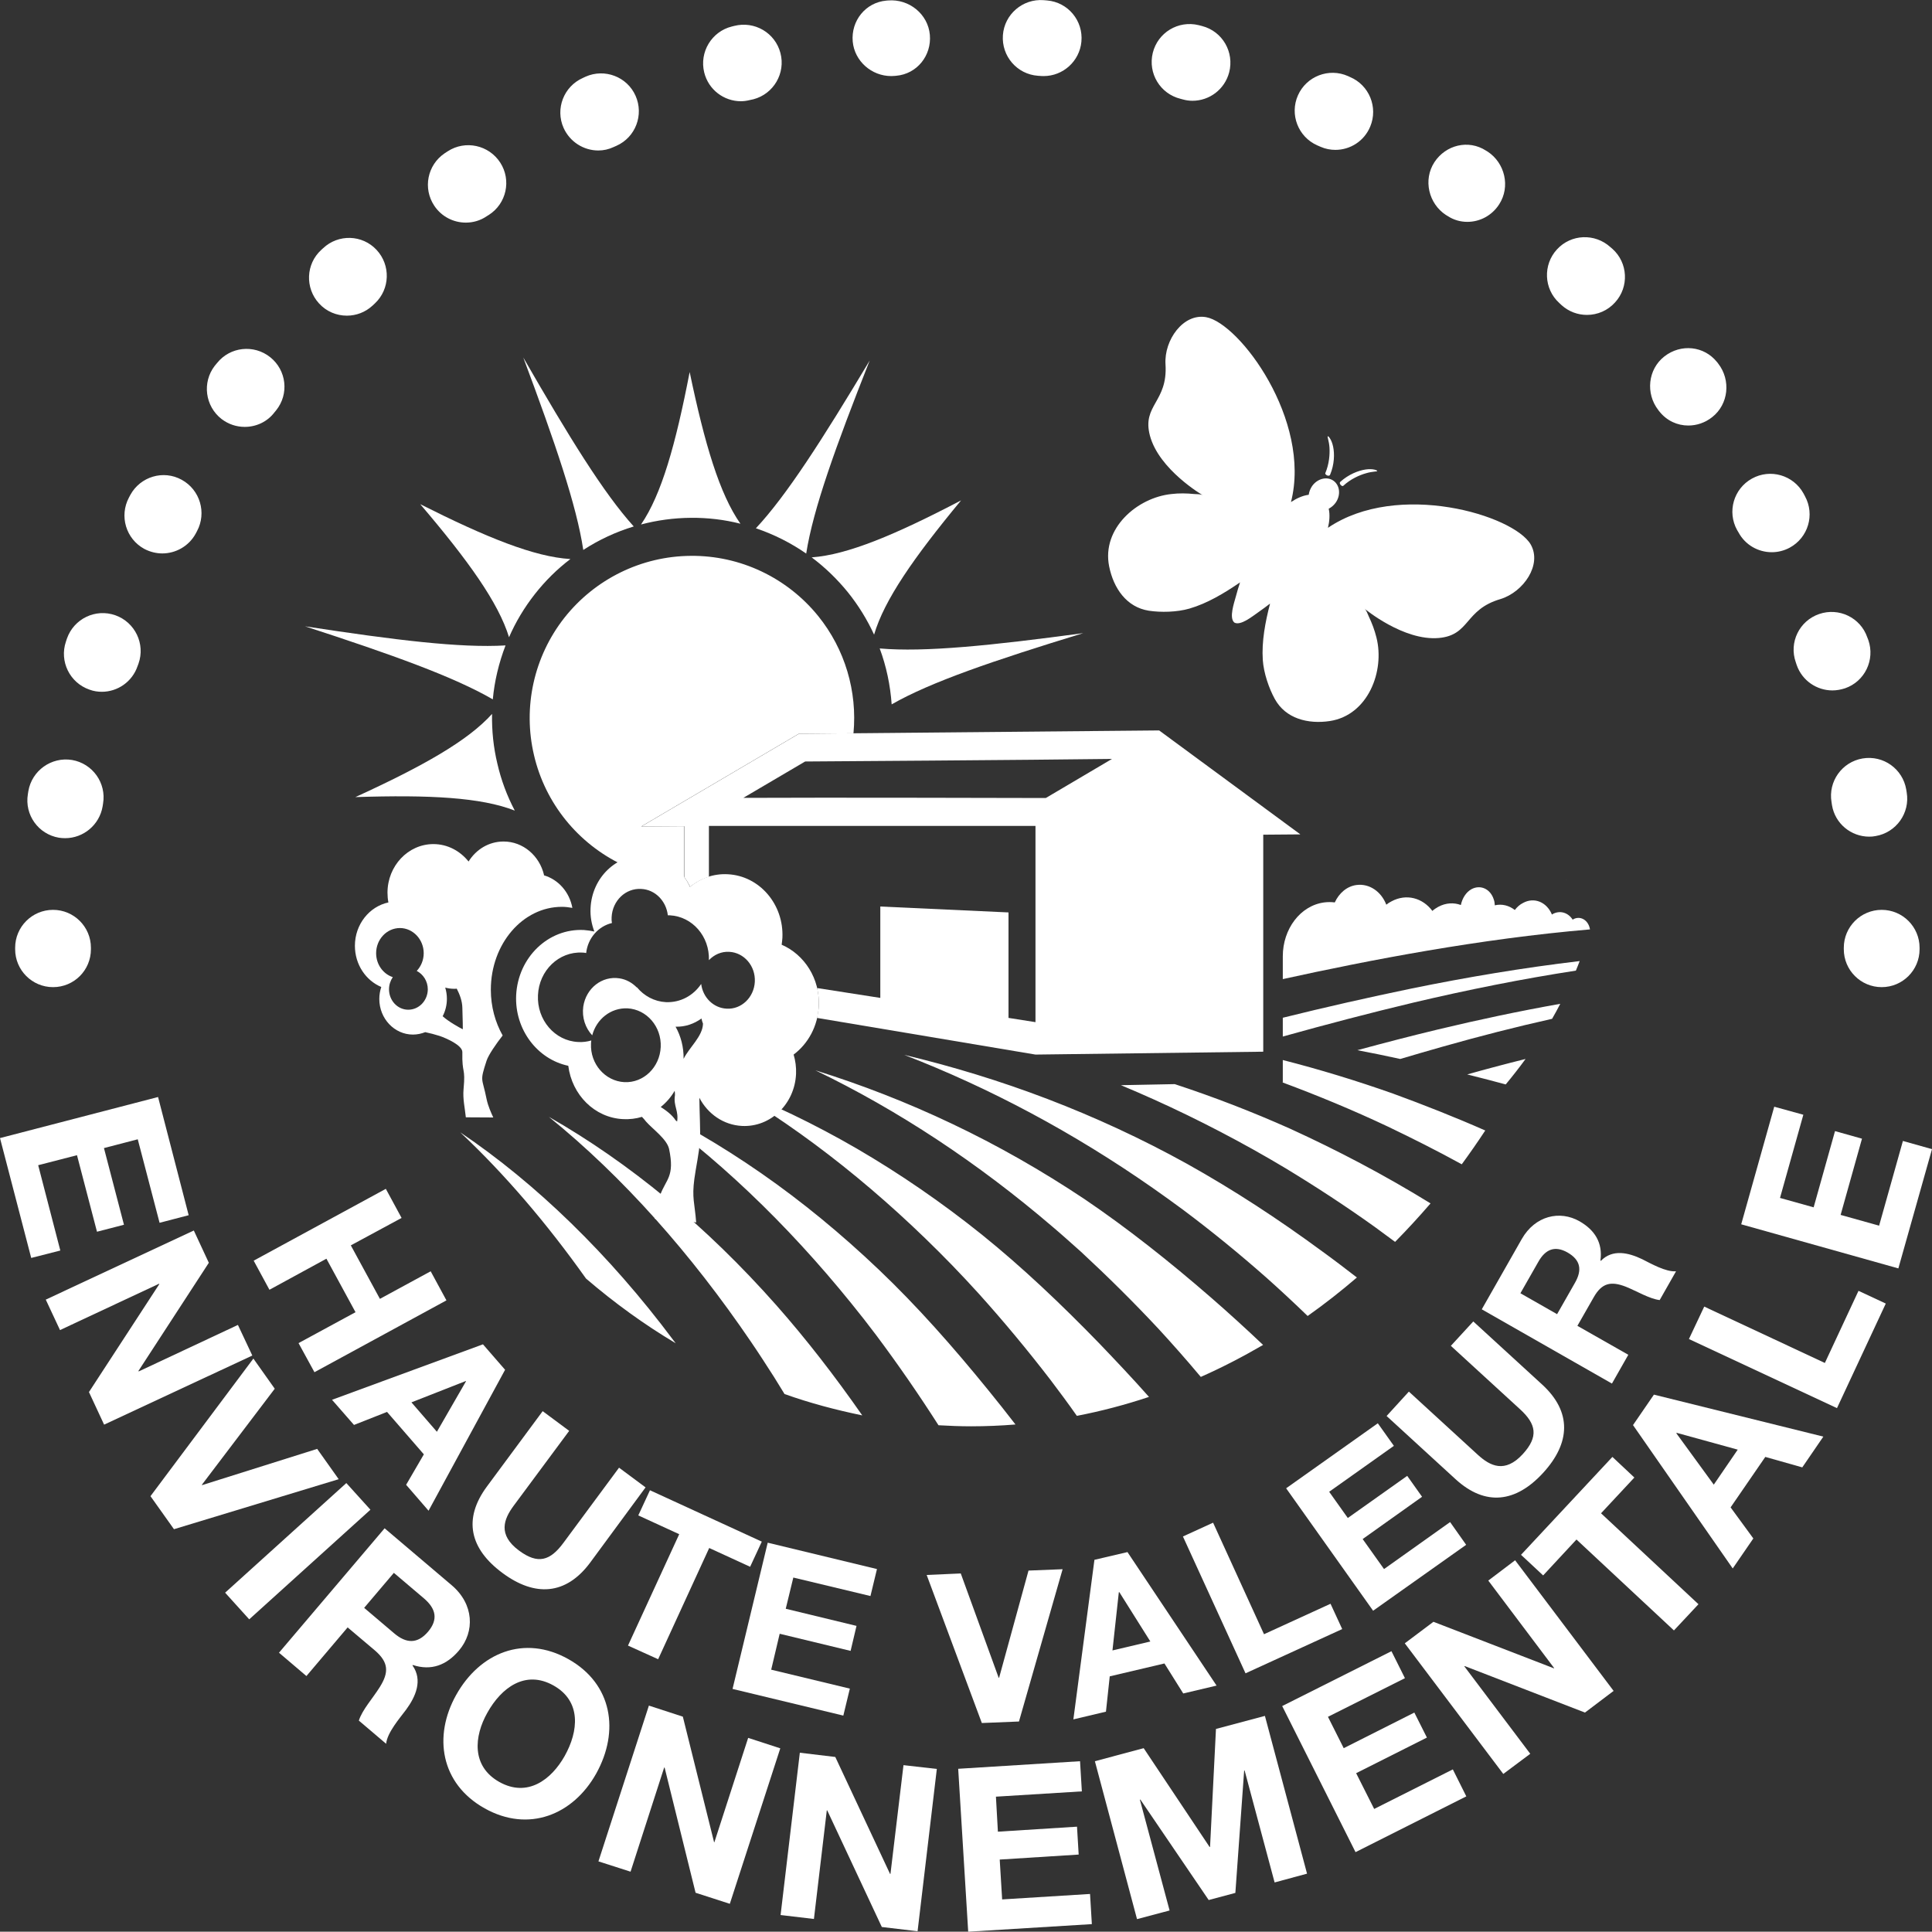 <svg xmlns="http://www.w3.org/2000/svg" xmlns:xlink="http://www.w3.org/1999/xlink" id="Calque_1" x="0px" y="0px" viewBox="0 0 127.49 127.47" style="enable-background:new 0 0 127.49 127.47;" xml:space="preserve"><rect x="0" y="0" width="127.49" height="127.47" fill="#333333" stroke="none"/><style type="text/css">	.st0{fill:#FFFFFF;}</style><polygon class="st0" points="10.43,72.39 12.45,80.19 10.53,80.69 9.09,75.18 6.86,75.76 8.18,80.82 6.4,81.28 5.08,76.23  2.52,76.89 3.98,82.52 2.06,83.01 0,75.1 "></polygon><polygon class="st0" points="12.79,81.2 13.78,83.33 9.14,90.46 9.15,90.5 15.7,87.43 16.65,89.45 6.87,94.01 5.87,91.86  10.51,84.74 10.5,84.71 3.96,87.77 3.02,85.76 "></polygon><polygon class="st0" points="11.48,100.91 9.93,98.73 16.72,89.65 18.13,91.64 13.32,97.98 13.34,98 20.93,95.61 22.35,97.61 "></polygon><rect x="14.23" y="101.15" transform="matrix(0.742 -0.671 0.671 0.742 -63.575 39.594)" class="st0" width="10.78" height="2.37"></rect><path class="st0" d="M25.38,100.85l4.43,3.76c1.47,1.25,1.53,3.06,0.48,4.3c-0.82,0.97-1.83,1.36-3.05,0.96l-0.02,0.03 c0.69,0.98,0.21,2.06-0.43,2.93c-0.41,0.55-1.24,1.5-1.31,2.24l-1.8-1.53c0.22-0.71,0.92-1.47,1.38-2.21 c0.61-0.97,0.59-1.63-0.31-2.41l-1.81-1.53l-2.72,3.21l-1.81-1.54L25.38,100.85z M24.03,106.1l1.98,1.68 c0.8,0.68,1.54,0.71,2.24-0.11c0.67-0.8,0.53-1.51-0.28-2.2l-1.98-1.68L24.03,106.1z"></path><path class="st0" d="M37.5,109.48c2.91,1.63,3.4,4.76,1.84,7.56c-1.52,2.71-4.45,3.92-7.36,2.29s-3.4-4.76-1.88-7.48 C31.66,109.06,34.59,107.85,37.5,109.48 M32.95,117.59c1.86,1.04,3.43-0.15,4.31-1.71c0.92-1.64,1.12-3.62-0.74-4.66 c-1.86-1.04-3.44,0.15-4.36,1.8C31.28,114.58,31.1,116.55,32.95,117.59"></path><polygon class="st0" points="42.82,112.55 45.06,113.28 47.12,121.56 47.14,121.57 49.37,114.68 51.49,115.37 48.16,125.63  45.9,124.9 43.86,116.65 43.83,116.63 41.61,123.51 39.49,122.83 "></polygon><polygon class="st0" points="52.78,115.66 55.12,115.94 58.73,123.65 58.76,123.66 59.62,116.48 61.82,116.73 60.55,127.44  58.19,127.16 54.59,119.47 54.56,119.46 53.71,126.63 51.51,126.37 "></polygon><polygon class="st0" points="63.23,116.72 71.27,116.22 71.39,118.21 65.72,118.56 65.85,120.87 71.07,120.54 71.18,122.38  65.97,122.71 66.13,125.34 71.93,124.98 72.05,126.97 63.89,127.47 "></polygon><polygon class="st0" points="72.25,116.22 75.47,115.36 79.82,121.88 79.85,121.87 80.24,114.09 83.47,113.23 86.25,123.64  84.11,124.22 82.13,116.83 82.1,116.84 81.52,124.91 79.76,125.38 75.25,118.75 75.22,118.76 77.18,126.07 75.03,126.64 "></polygon><polygon class="st0" points="84.61,112.58 91.82,108.96 92.71,110.74 87.63,113.29 88.67,115.36 93.33,113.01 94.16,114.66  89.49,117.01 90.68,119.37 95.87,116.76 96.76,118.54 89.45,122.22 "></polygon><polygon class="st0" points="92.7,108.44 94.59,107.02 102.54,110.09 102.56,110.08 98.21,104.3 99.98,102.96 106.48,111.58  104.59,113.01 96.65,109.94 96.63,109.96 100.98,115.73 99.2,117.06 "></polygon><polygon class="st0" points="104.03,101.59 101.83,103.96 100.37,102.6 106.4,96.14 107.85,97.5 105.65,99.86 112.08,105.86  110.46,107.59 "></polygon><path class="st0" d="M107.76,94.04l1.38-2.01l11.18,2.77l-1.39,2.03l-2.44-0.69l-2.29,3.33l1.5,2.05l-1.36,1.98L107.76,94.04z  M113.09,97.97l1.58-2.31l-4.03-1.11l-0.02,0.03L113.09,97.97z"></path><polygon class="st0" points="111.45,88.36 112.46,86.22 120.42,89.94 122.64,85.18 124.44,86.02 121.22,92.92 "></polygon><polygon class="st0" points="114.9,80.79 117.08,73.03 119,73.56 117.46,79.05 119.68,79.67 121.09,74.64 122.87,75.14  121.46,80.17 124,80.88 125.57,75.29 127.49,75.83 125.27,83.7 "></polygon><polygon class="st0" points="25.46,78.45 26.5,80.37 23.15,82.18 25.07,85.71 28.42,83.89 29.46,85.81 20.75,90.55 19.7,88.63  23.46,86.59 21.54,83.06 17.78,85.11 16.74,83.19 "></polygon><path class="st0" d="M31.87,88.71l1.46,1.68l-5.05,9.3l-1.48-1.71l1.17-2.01l-2.43-2.8l-2.18,0.86l-1.45-1.66L31.87,88.71z  M27.15,92.54l1.68,1.94l1.92-3.33l-0.01-0.02L27.15,92.54z"></path><path class="st0" d="M38.94,103.12c-1.6,2.15-3.65,2.26-5.78,0.68c-2.15-1.59-2.63-3.55-1.02-5.72l3.67-4.96l1.75,1.3l-3.67,4.95 c-0.64,0.87-1.06,1.9,0.36,2.95c1.25,0.93,2.06,0.67,2.93-0.51l3.67-4.96l1.75,1.3L38.94,103.12z"></path><polygon class="st0" points="44.82,101.24 42.12,100 42.89,98.34 50.27,101.73 49.5,103.39 46.8,102.15 43.43,109.49 41.44,108.59  "></polygon><polygon class="st0" points="50.66,101.8 57.87,103.54 57.44,105.32 52.35,104.1 51.85,106.16 56.52,107.29 56.13,108.94  51.45,107.81 50.89,110.18 56.08,111.43 55.65,113.21 48.34,111.45 "></polygon><polygon class="st0" points="67.24,113.6 64.79,113.7 61.15,103.93 63.4,103.83 65.9,110.71 65.93,110.71 67.87,103.64  70.12,103.55 "></polygon><path class="st0" d="M72.22,102.93l2.18-0.51l5.88,8.81l-2.2,0.52l-1.24-1.98l-3.61,0.85l-0.25,2.33l-2.15,0.51L72.22,102.93z  M73.41,108.91l2.5-0.59l-2.05-3.26l-0.03,0.01L73.41,108.91z"></path><polygon class="st0" points="78.06,101.39 80.05,100.48 83.41,107.84 87.8,105.83 88.57,107.5 82.19,110.42 "></polygon><polygon class="st0" points="84.87,98.21 90.92,93.92 91.98,95.41 87.71,98.44 88.94,100.17 92.86,97.39 93.84,98.77 89.92,101.56  91.33,103.54 95.69,100.44 96.75,101.94 90.61,106.29 "></polygon><path class="st0" d="M101.76,91.36c1.98,1.81,1.87,3.86,0.08,5.82c-1.8,1.97-3.81,2.24-5.79,0.43l-4.55-4.17l1.47-1.61L97.52,96 c0.8,0.73,1.78,1.25,2.97-0.05c1.05-1.15,0.89-1.98-0.2-2.97l-4.55-4.17l1.48-1.61L101.76,91.36z"></path><path class="st0" d="M97.78,86.4l2.64-4.64c0.88-1.54,2.51-1.91,3.81-1.17c1.01,0.58,1.54,1.42,1.38,2.59l0.03,0.02 c0.77-0.79,1.82-0.54,2.72-0.11c0.56,0.28,1.57,0.86,2.24,0.8l-1.08,1.9c-0.67-0.08-1.49-0.58-2.23-0.88 c-0.98-0.38-1.58-0.26-2.12,0.69l-1.08,1.89l3.36,1.91l-1.08,1.9L97.78,86.4z M102.75,86.72l1.18-2.07c0.48-0.84,0.38-1.5-0.49-2 c-0.83-0.47-1.46-0.22-1.93,0.62l-1.18,2.07L102.75,86.72z"></path><path class="st0" d="M101.84,57.78L101.84,57.78c-0.03,0.02-0.07,0.05-0.07,0.05L101.84,57.78z M103.34,58.04l-0.01,0.01 c0,0.01-0.01,0.01-0.01,0.01C103.33,58.04,103.34,58.04,103.34,58.04"></path><path class="st0" d="M104.92,61.33c-0.01-0.05-0.02-0.11-0.04-0.17c-0.16-0.5-0.64-0.73-1.06-0.5c-0.02,0.01-0.03,0.02-0.04,0.03 c-0.29-0.46-0.82-0.64-1.31-0.38c-0.02,0.01-0.04,0.03-0.06,0.04c-0.34-0.82-1.16-1.17-1.9-0.77c-0.22,0.11-0.4,0.27-0.55,0.47 c-0.38-0.3-0.85-0.42-1.32-0.31c-0.01-0.14-0.02-0.26-0.07-0.39c-0.22-0.69-0.87-0.99-1.46-0.68c-0.37,0.2-0.62,0.61-0.71,1.05 c-0.46-0.17-0.99-0.15-1.49,0.12c-0.14,0.08-0.27,0.16-0.39,0.27c-0.64-0.86-1.72-1.16-2.7-0.63c-0.12,0.06-0.23,0.13-0.34,0.22 c-0.33-0.86-1.11-1.41-1.96-1.3c-0.64,0.08-1.16,0.54-1.44,1.15c-0.23-0.03-0.46-0.03-0.7,0c-1.58,0.21-2.73,1.76-2.73,3.55v1.51 C90.38,63.35,97.65,61.95,104.92,61.33"></path><path class="st0" d="M87.73,29.53c0.03,0.45-0.02,1.09-0.27,1.68c-0.03,0.06,0.03,0.12,0.11,0.16c0.08,0.04,0.17,0.03,0.2-0.04 c0.29-0.69,0.3-1.39,0.2-1.86c-0.1-0.48-0.32-0.71-0.35-0.68C87.57,28.82,87.7,29.08,87.73,29.53 M88.47,32 c0.06,0.07,0.14,0.1,0.18,0.05c0.46-0.43,1.06-0.7,1.49-0.82c0.43-0.13,0.73-0.1,0.74-0.15c0.02-0.04-0.27-0.17-0.76-0.1 c-0.48,0.07-1.13,0.32-1.68,0.82C88.39,31.85,88.41,31.93,88.47,32 M101.01,35.93c-1.12-1.94-8.77-4.23-13.38-1.1 c0.1-0.41,0.14-0.87,0.05-1.26c0.17-0.09,0.33-0.22,0.46-0.4c0.35-0.5,0.28-1.15-0.15-1.45c-0.43-0.3-1.06-0.14-1.41,0.36 c-0.12,0.18-0.19,0.37-0.22,0.57c-0.4,0.05-0.81,0.24-1.17,0.48c1.37-5.4-3.4-11.81-5.6-12.2c-1.51-0.27-2.78,1.51-2.68,3.11 c0.16,2.5-1.56,2.68-1.03,4.7c0.6,2.26,3.49,3.94,3.49,3.94c-0.14-0.08-0.41-0.07-0.57-0.08c-0.49-0.05-0.99-0.06-1.49,0 c-2.27,0.23-4.62,2.27-4.12,4.77c0.29,1.45,1.15,2.7,2.62,2.93c0.79,0.12,1.85,0.1,2.68-0.14c1.17-0.34,2.29-1.01,3.34-1.73 c-0.1,0.31-0.2,0.62-0.28,0.94c-0.11,0.41-0.46,1.4-0.1,1.71c0.41,0.24,1.22-0.43,1.57-0.67c0.27-0.19,0.53-0.38,0.79-0.58 c-0.32,1.22-0.56,2.51-0.48,3.72c0.06,0.86,0.4,1.86,0.79,2.57c0.71,1.3,2.19,1.68,3.64,1.46c2.52-0.39,3.63-3.3,3.07-5.51 c-0.12-0.49-0.3-0.96-0.51-1.4c-0.07-0.15-0.15-0.4-0.27-0.5c0,0,2.57,2.14,4.9,1.93c2.08-0.19,1.67-1.87,4.07-2.57 C100.54,39.06,101.77,37.26,101.01,35.93"></path><path class="st0" d="M43.97,79.08c-2.51-2.07-5.1-3.87-7.75-5.38c4.89,3.96,9.39,9.04,13.34,14.85c0.52,0.76,1.02,1.54,1.52,2.32 c0.23,0.38,0.46,0.75,0.69,1.12c1.68,0.6,3.39,1.05,5.13,1.41c-1.82-2.61-3.71-5.05-5.68-7.28C48.9,83.5,46.48,81.15,43.97,79.08  M58,83.79c-2.5-2.38-5.08-4.5-7.74-6.35c-2.66-1.85-5.39-3.44-8.18-4.77c5.08,3.52,9.83,8.06,14.1,13.34 c0.56,0.69,1.11,1.39,1.65,2.11c1.42,1.9,2.79,3.88,4.1,5.93c0.71,0.04,1.42,0.07,2.14,0.07c0.98,0,1.96-0.04,2.94-0.12 c-0.59-0.77-1.19-1.52-1.79-2.26C62.89,88.87,60.51,86.18,58,83.79 M64.79,81.47c-2.68-2.15-5.43-4.03-8.24-5.67 c-2.81-1.63-5.69-3.01-8.6-4.14c5.27,3.07,10.26,7.08,14.86,11.81c0.6,0.62,1.19,1.25,1.78,1.9c1.63,1.81,3.21,3.71,4.74,5.7 c0.59,0.78,1.17,1.56,1.73,2.36c1.61-0.31,3.2-0.73,4.76-1.25c-1.07-1.21-2.17-2.37-3.25-3.5C70.04,86.07,67.47,83.63,64.79,81.47  M71.57,79.13c-2.85-1.9-5.77-3.56-8.74-4.97c-2.96-1.41-5.98-2.58-9.02-3.53c5.47,2.64,10.71,6.1,15.62,10.3 c0.64,0.54,1.27,1.11,1.9,1.67c1.75,1.62,3.46,3.31,5.13,5.1c0.92,1,1.83,2.03,2.71,3.08c0.02,0.03,0.04,0.05,0.07,0.08 c1.4-0.62,2.77-1.33,4.11-2.11c-1.14-1.08-2.28-2.12-3.43-3.12C77.19,83.26,74.43,81.07,71.57,79.13 M37.69,80.72 c-2.35-2.29-4.8-4.3-7.32-6c2.95,2.77,5.73,6.03,8.3,9.65c1.88,1.61,3.85,3.04,5.92,4.27c-0.05-0.06-0.09-0.12-0.14-0.18 C42.3,85.58,40.04,83.01,37.69,80.72 M84.65,67.16v1.24c2.87-0.8,5.76-1.56,8.66-2.25c3.53-0.83,7.1-1.55,10.68-2.1 c0.09-0.21,0.17-0.42,0.25-0.63c-3.72,0.44-7.42,1.06-11.09,1.81C90.3,65.82,87.47,66.46,84.65,67.16 M89.57,69.3 c0.99,0.19,1.93,0.38,2.83,0.58c0.93-0.27,1.85-0.55,2.79-0.81c2.4-0.68,4.81-1.3,7.23-1.84c0.18-0.32,0.37-0.65,0.54-0.99 c-2.7,0.48-5.39,1.05-8.06,1.69C93.11,68.36,91.34,68.82,89.57,69.3 M78.35,76.81c-3.03-1.68-6.12-3.1-9.23-4.29 c-3.12-1.19-6.27-2.15-9.45-2.91c5.66,2.19,11.15,5.12,16.38,8.77c0.68,0.48,1.36,0.96,2.03,1.46c1.87,1.4,3.71,2.9,5.51,4.49 c0.91,0.81,1.81,1.65,2.7,2.51c1.12-0.79,2.2-1.64,3.25-2.54c-0.75-0.58-1.51-1.16-2.27-1.71C84.35,80.44,81.39,78.51,78.35,76.81  M84.65,69.95v1.47h-0.04c2.34,0.87,4.66,1.83,6.97,2.92c1.63,0.78,3.26,1.6,4.88,2.49c0.49-0.67,1.01-1.41,1.55-2.23 c-2.02-0.89-4.05-1.69-6.1-2.44C89.5,71.31,87.08,70.57,84.65,69.95 M77.52,71.54l-3.55,0.07c2.95,1.23,5.85,2.64,8.7,4.23 c0.72,0.4,1.44,0.82,2.16,1.25c1.98,1.2,3.96,2.49,5.9,3.88c0.44,0.32,0.89,0.65,1.33,0.98c0.8-0.81,1.58-1.66,2.34-2.54 c-3.05-1.88-6.14-3.5-9.27-4.93C82.62,73.36,80.08,72.38,77.52,71.54 M99.36,71.56L99.36,71.56c0.44-0.53,0.88-1.09,1.31-1.68 c-1.29,0.32-2.57,0.66-3.85,1.02C97.77,71.14,98.63,71.36,99.36,71.56"></path><path class="st0" d="M55.94,39.07c0.7,0.87,1.28,1.81,1.74,2.81c0.67-2.29,2.62-5.09,5.74-8.86c-4.34,2.27-7.49,3.59-9.86,3.76 C54.43,37.43,55.23,38.2,55.94,39.07"></path><path class="st0" d="M57.39,23.79c-3.12,5.21-5.48,8.9-7.51,11.07c1.18,0.4,2.3,0.96,3.32,1.67C53.66,33.58,55.15,29.46,57.39,23.79 "></path><path class="st0" d="M48.86,34.56c-1.37-1.95-2.35-5.22-3.35-10.01c-0.93,4.81-1.86,8.09-3.21,10.06c1.06-0.28,2.16-0.43,3.28-0.44 C46.7,34.16,47.8,34.29,48.86,34.56"></path><path class="st0" d="M58.05,42.79c0.44,1.18,0.7,2.43,0.79,3.69c2.58-1.48,6.76-2.9,12.64-4.7C65.4,42.6,61.02,43.05,58.05,42.79"></path><path class="st0" d="M32.47,47.11c-1.59,1.77-4.56,3.45-9.02,5.49c4.9-0.16,8.3,0.02,10.52,0.89c-0.51-0.97-0.9-2.01-1.15-3.1 C32.56,49.31,32.45,48.21,32.47,47.11"></path><path class="st0" d="M45.14,54.52l-2.83,0.02l10.4-6.12l3.61-0.03c0.26-2.77-0.56-5.55-2.33-7.74c-2.05-2.53-5.14-4-8.4-3.97 c-3.26,0.02-6.33,1.53-8.35,4.09c-2.01,2.56-2.75,5.9-2,9.07c0.74,3.17,2.9,5.83,5.84,7.23c1.29,0.61,2.66,0.93,4.05,1v-3.55H45.14z "></path><path class="st0" d="M33.36,42.59c-2.97,0.18-7.29-0.35-13.23-1.26c5.72,1.86,9.82,3.33,12.39,4.82 C32.63,44.94,32.92,43.74,33.36,42.59"></path><path class="st0" d="M41.82,34.74c-1.99-2.2-4.28-5.92-7.29-11.15c2.11,5.64,3.52,9.77,3.96,12.7 C39.52,35.62,40.64,35.1,41.82,34.74"></path><path class="st0" d="M35.29,39.21c0.69-0.88,1.48-1.66,2.35-2.32c-2.38-0.14-5.54-1.42-9.91-3.62c3.18,3.73,5.16,6.5,5.86,8.78 C34.03,41.04,34.6,40.09,35.29,39.21"></path><path class="st0" d="M76.49,48.2l-23.77,0.22l-10.4,6.12l2.83-0.02v3.35c0.15,0.2,0.28,0.42,0.39,0.65c0.37-0.3,0.79-0.52,1.24-0.66 V54.5h21.55v12.95l-1.78-0.28v-6.96l-8.46-0.39v6.03l-4.17-0.65c0.08,0.38,0.13,0.77,0.11,1.17c-0.01,0.27-0.06,0.54-0.12,0.8 l14.42,2.42l15.03-0.19V55.08l2.45-0.02L76.49,48.2z M69.01,52.66c-0.34,0-14.81-0.04-19.96-0.01c1.98-1.16,3.89-2.29,4.08-2.4 c0.34,0,15.03-0.1,20.25-0.17C71.27,51.32,69.21,52.54,69.01,52.66"></path><path class="st0" d="M32.11,69.99c0.12-0.37,0.64-1.13,1.06-1.66c-0.49-0.87-0.78-1.9-0.78-3.02c0-3.02,2.1-5.47,4.69-5.47 c0.23,0,0.46,0.03,0.69,0.07c-0.19-1.04-0.92-1.87-1.88-2.15c0-0.01,0-0.02,0.01-0.02c-0.3-1.27-1.38-2.21-2.67-2.21 c-0.97,0-1.81,0.52-2.31,1.32c-0.56-0.7-1.39-1.15-2.32-1.15c-1.67,0-3.03,1.44-3.03,3.21c0,0.22,0.02,0.43,0.06,0.64 c-1.26,0.27-2.21,1.45-2.21,2.86c0,1.24,0.72,2.29,1.74,2.72c-0.08,0.24-0.13,0.51-0.13,0.79c0,1.3,1,2.35,2.22,2.35 c0.28,0,0.56-0.06,0.81-0.16c0.32,0.07,0.64,0.15,0.95,0.25c0.41,0.14,1.51,0.61,1.5,1.07c-0.03,1.49,0.22,0.95,0.08,2.44 c-0.06,0.66,0.09,1.25,0.15,1.86l1.81,0.01c-0.15-0.33-0.34-0.74-0.44-1.21C31.82,71.06,31.64,71.43,32.11,69.99 M26.94,66.63 c-0.7,0-1.27-0.6-1.27-1.35c0-0.3,0.1-0.58,0.25-0.8c-0.64-0.21-1.1-0.84-1.1-1.58c0-0.91,0.7-1.66,1.57-1.66 c0.86,0,1.57,0.75,1.57,1.66c0,0.46-0.18,0.87-0.46,1.17c0.43,0.22,0.73,0.68,0.73,1.22C28.22,66.03,27.65,66.63,26.94,66.63  M29.21,67.06c0.18-0.34,0.28-0.74,0.28-1.15c0-0.26-0.04-0.51-0.11-0.74c0.18,0.05,0.39,0.08,0.59,0.08c0.06,0,0.12,0,0.17-0.01 c0.2,0.39,0.36,0.81,0.37,1.26c0.01,0.71,0.03,0.71,0.03,1.42C30.31,67.81,29.61,67.42,29.21,67.06"></path><path class="st0" d="M54.03,66.39c0.09-1.81-0.95-3.4-2.45-4.05c0.02-0.15,0.04-0.3,0.05-0.46c0.1-2.21-1.52-4.09-3.61-4.19 c-0.93-0.05-1.81,0.27-2.49,0.83c-0.53-1.17-1.64-2-2.95-2.07c-1.9-0.09-3.52,1.46-3.61,3.48c-0.03,0.54,0.07,1.06,0.25,1.54 c-0.22-0.05-0.45-0.08-0.69-0.1c-2.35-0.12-4.35,1.81-4.47,4.31c-0.1,2.26,1.4,4.22,3.44,4.65c0.24,1.91,1.73,3.43,3.62,3.52 c0.43,0.02,0.85-0.03,1.24-0.15c0.09,0.09,0.18,0.19,0.27,0.31c0.43,0.49,1.37,1.15,1.52,1.8c0.39,1.84-0.2,1.99-0.59,3.06 c-0.42,1.13-0.12,0.4-0.36,1.55c1.26,0.34,1.96,0.09,2.74,0.25c-0.1-1.3-0.29-1.6-0.12-2.88c0.1-0.76,0.32-1.71,0.37-2.54 c0.04-0.54-0.03-1.78-0.04-2.81c0.55,1.06,1.59,1.8,2.82,1.86c1.88,0.09,3.47-1.45,3.56-3.43c0.02-0.45-0.04-0.88-0.16-1.28 C53.32,68.88,53.97,67.72,54.03,66.39 M44.67,74.08c-0.19-0.39-0.59-0.73-1.07-1.03c0.36-0.29,0.68-0.65,0.92-1.07 c0.02,0.1,0.02,0.2,0.02,0.29C44.42,73.01,44.82,73.3,44.67,74.08 M45.11,69.87c0.01-0.77-0.18-1.5-0.53-2.12 c0.64,0.02,1.22-0.19,1.71-0.54c0.02,0.12,0.06,0.23,0.1,0.34C46.37,68.39,45.48,69.12,45.11,69.87 M47.95,66.56 c-0.87-0.04-1.57-0.74-1.68-1.63c-0.52,0.77-1.37,1.24-2.33,1.2c-0.76-0.04-1.44-0.41-1.91-0.98l-0.01,0.01 c-0.31-0.31-0.69-0.53-1.14-0.6c-1.15-0.18-2.21,0.65-2.39,1.86c-0.1,0.73,0.14,1.42,0.59,1.9c0.28-1.07,1.23-1.83,2.33-1.78 c1.27,0.07,2.25,1.21,2.19,2.55c-0.06,1.34-1.13,2.38-2.4,2.32c-1.27-0.07-2.26-1.2-2.2-2.54c0-0.07,0.01-0.15,0.02-0.21 c-0.28,0.08-0.56,0.12-0.87,0.1c-1.54-0.07-2.73-1.46-2.65-3.09c0.07-1.63,1.38-2.89,2.92-2.81c0.08,0,0.17,0.01,0.26,0.03 c0.11-0.99,0.81-1.77,1.7-1.98c-0.02-0.12-0.03-0.25-0.02-0.38c0.05-1.09,0.92-1.93,1.95-1.87c0.92,0.04,1.65,0.79,1.76,1.74 c0.04,0,0.09,0,0.13,0c1.49,0.08,2.63,1.39,2.58,2.96c0.34-0.36,0.82-0.58,1.34-0.55c0.98,0.05,1.74,0.93,1.69,1.97 C49.76,65.82,48.92,66.62,47.95,66.56"></path><path class="st0" d="M3.5,65.14c-1.38,0-2.5-1.12-2.5-2.5v-0.1c0-1.38,1.12-2.5,2.5-2.5S6,61.16,6,62.54v0.1 C6,64.02,4.89,65.14,3.5,65.14"></path><path class="st0" d="M4.3,55.31c-0.14,0-0.27-0.01-0.41-0.03c-1.36-0.23-2.28-1.51-2.05-2.88l0.03-0.19 c0.23-1.36,1.52-2.28,2.88-2.06c1.36,0.23,2.28,1.52,2.05,2.88l-0.03,0.19C6.56,54.44,5.5,55.31,4.3,55.31 M123.35,55.21 c-1.2,0-2.26-0.86-2.46-2.08l-0.03-0.2c-0.23-1.36,0.69-2.65,2.05-2.88c1.37-0.23,2.65,0.69,2.88,2.05l0.03,0.19 c0.23,1.36-0.69,2.65-2.05,2.88C123.63,55.2,123.49,55.21,123.35,55.21 M6.72,45.65c-0.27,0-0.54-0.04-0.81-0.14 c-1.31-0.45-2-1.87-1.56-3.17l0.07-0.21c0.46-1.3,1.88-1.99,3.19-1.53c1.3,0.46,1.99,1.89,1.53,3.19l-0.06,0.16 C8.73,44.99,7.76,45.65,6.72,45.65 M120.92,45.56c-1.03,0-2-0.64-2.36-1.68l-0.06-0.18c-0.46-1.3,0.23-2.73,1.54-3.18 c1.3-0.45,2.73,0.23,3.18,1.54l0.07,0.18c0.45,1.3-0.23,2.73-1.54,3.18C121.47,45.51,121.19,45.56,120.92,45.56 M10.71,36.52 c-0.4,0-0.81-0.1-1.19-0.3c-1.21-0.66-1.66-2.17-1.01-3.39l0.09-0.17c0.66-1.21,2.18-1.67,3.39-1c1.21,0.66,1.66,2.18,1.01,3.39 l-0.09,0.17C12.46,36.04,11.6,36.52,10.71,36.52 M116.92,36.44c-0.89,0-1.75-0.47-2.2-1.31l-0.09-0.15 c-0.67-1.21-0.23-2.73,0.98-3.4c1.21-0.67,2.73-0.23,3.4,0.98l0.1,0.19c0.66,1.21,0.21,2.73-1.01,3.39 C117.73,36.34,117.32,36.44,116.92,36.44 M16.15,28.17c-0.54,0-1.07-0.17-1.53-0.52c-1.09-0.85-1.29-2.42-0.45-3.51l0.15-0.18 c0.86-1.08,2.43-1.25,3.51-0.39s1.26,2.43,0.39,3.51l-0.1,0.12C17.64,27.84,16.9,28.17,16.15,28.17 M111.41,28.08 c-0.72,0-1.42-0.31-1.91-0.93c0,0-0.07-0.08-0.07-0.09c-0.85-1.09-0.69-2.69,0.4-3.54c1.09-0.85,2.62-0.7,3.48,0.38 c0,0,0.07,0.08,0.07,0.09c0.85,1.09,0.69,2.69-0.4,3.54C112.51,27.9,111.96,28.08,111.41,28.08 M22.89,20.83 c-0.68,0-1.35-0.27-1.84-0.81c-0.93-1.02-0.87-2.6,0.15-3.53l0.12-0.11c1.01-0.95,2.59-0.9,3.53,0.11s0.89,2.59-0.11,3.53 l-0.16,0.15C24.1,20.61,23.5,20.83,22.89,20.83 M104.72,20.78c-0.6,0-1.19-0.21-1.67-0.64l-0.16-0.15 c-1.02-0.93-1.08-2.52-0.15-3.53c0.93-1.02,2.51-1.08,3.53-0.15l0.13,0.11c1.03,0.92,1.11,2.51,0.18,3.53 C106.09,20.5,105.41,20.78,104.72,20.78 M30.74,14.69c-0.81,0-1.6-0.39-2.08-1.11c-0.77-1.15-0.46-2.7,0.69-3.47l0.2-0.13 c1.16-0.75,2.71-0.41,3.46,0.75s0.41,2.71-0.75,3.45l-0.13,0.08C31.7,14.56,31.21,14.69,30.74,14.69 M96.83,14.64 c-0.45,0-0.9-0.12-1.31-0.39c0,0-0.09-0.06-0.1-0.06c-1.15-0.75-1.52-2.32-0.77-3.48c0.75-1.15,2.25-1.52,3.41-0.77 c0.01,0,0.09,0.06,0.1,0.06c1.15,0.75,1.52,2.32,0.77,3.48C98.45,14.23,97.65,14.64,96.83,14.64 M39.48,9.93 c-0.96,0-1.87-0.56-2.29-1.49c-0.56-1.26,0.01-2.74,1.28-3.3l0.17-0.08c1.26-0.56,2.74,0,3.3,1.26c0.56,1.26,0,2.74-1.26,3.3 L40.5,9.7C40.16,9.86,39.82,9.93,39.48,9.93 M88.12,9.89c-0.32,0-0.65-0.06-0.97-0.2l-0.23-0.1c-1.26-0.56-1.83-2.04-1.27-3.3 c0.56-1.26,2.04-1.83,3.3-1.27l0.13,0.06c1.27,0.53,1.87,2,1.34,3.27C90.02,9.32,89.09,9.89,88.12,9.89 M48.89,6.68 c-1.12,0-2.14-0.76-2.42-1.9c-0.33-1.34,0.49-2.7,1.82-3.03l0.16-0.04c1.34-0.34,2.7,0.45,3.05,1.79c0.35,1.33-0.45,2.7-1.78,3.05 L49.49,6.6C49.29,6.65,49.09,6.68,48.89,6.68 M78.69,6.65c-0.21,0-0.43-0.03-0.64-0.09L77.9,6.52c-1.34-0.33-2.16-1.68-1.83-3.03 c0.33-1.34,1.68-2.16,3.03-1.83l0.23,0.06c1.34,0.35,2.13,1.72,1.78,3.06C80.81,5.91,79.8,6.65,78.69,6.65 M68.87,5.02 c-0.08,0-0.15,0-0.23-0.01L68.49,5c-1.38-0.1-2.41-1.3-2.31-2.68c0.1-1.38,1.31-2.41,2.68-2.31l0.24,0.02 c1.38,0.12,2.39,1.34,2.26,2.72C71.24,4.04,70.15,5.02,68.87,5.02 M58.81,5.02c-1.29,0-2.42-0.98-2.54-2.28 c-0.12-1.37,0.85-2.58,2.22-2.7c0.01,0,0.11-0.01,0.12-0.01c1.38-0.11,2.63,0.9,2.75,2.27S60.51,4.88,59.14,5 c-0.01,0-0.11,0.01-0.12,0.01C58.95,5.01,58.88,5.02,58.81,5.02"></path><path class="st0" d="M124.17,65.14c-1.38,0-2.5-1.12-2.5-2.5v-0.1c0-1.38,1.12-2.5,2.5-2.5s2.5,1.12,2.5,2.5v0.1 C126.67,64.02,125.55,65.14,124.17,65.14"></path></svg>